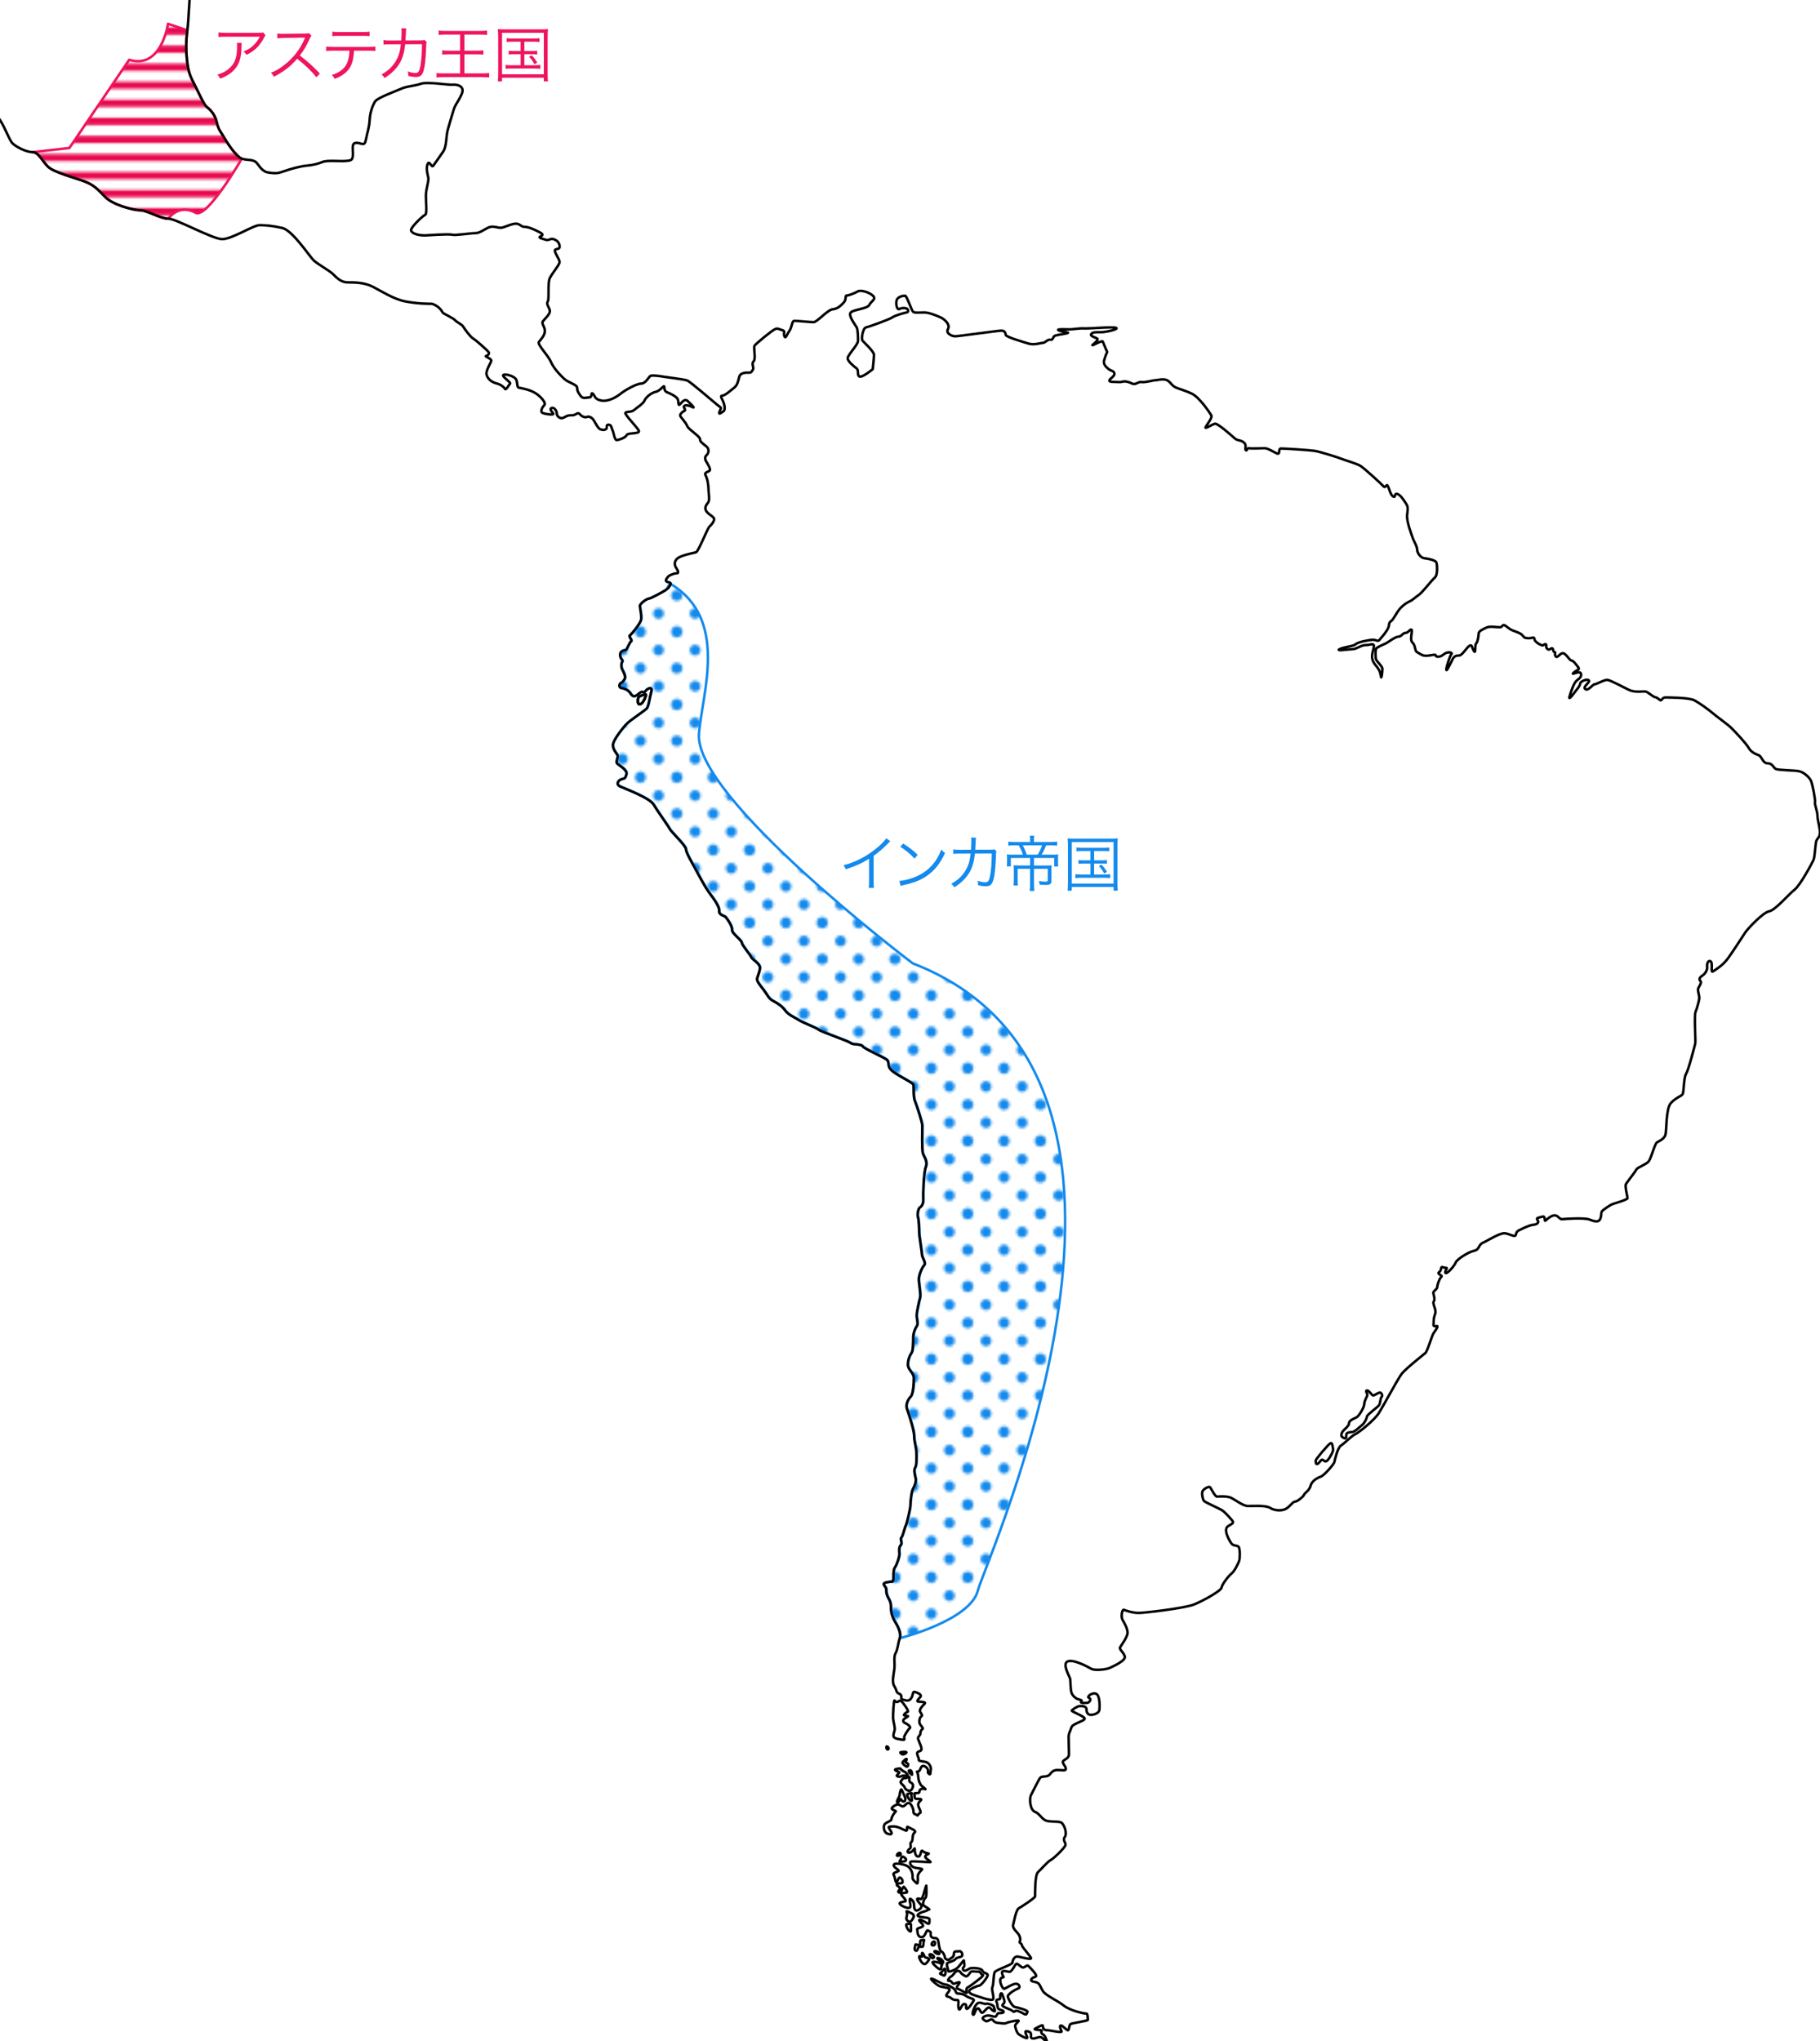 <?xml version="1.0" encoding="utf-8"?>
<!-- Generator: Adobe Illustrator 16.0.3, SVG Export Plug-In . SVG Version: 6.00 Build 0)  -->
<!DOCTYPE svg PUBLIC "-//W3C//DTD SVG 1.1//EN" "http://www.w3.org/Graphics/SVG/1.1/DTD/svg11.dtd">
<svg version="1.1" xmlns="http://www.w3.org/2000/svg" xmlns:xlink="http://www.w3.org/1999/xlink" x="0px" y="0px"
	 width="725.783px" height="813.887px" viewBox="0 0 725.783 813.887" enable-background="new 0 0 725.783 813.887"
	 xml:space="preserve">
<pattern  x="-861" y="-560" width="28.8" height="28.8" patternUnits="userSpaceOnUse" id="_x31_0_dpi_30_x25__2" viewBox="16.56 -30.96 28.8 28.8" overflow="visible">
	<g>
		<polygon fill="none" points="16.56,-2.16 16.56,-30.96 45.36,-30.96 45.36,-2.16 		"/>
		<path fill="#148AED" d="M45.36,0c1.191,0,2.159-0.967,2.159-2.16c0-1.193-0.968-2.16-2.159-2.16c-1.193,0-2.16,0.967-2.16,2.16
			C43.2-0.967,44.167,0,45.36,0z"/>
		<path fill="#148AED" d="M30.96,0c1.192,0,2.16-0.967,2.16-2.16c0-1.193-0.968-2.16-2.16-2.16c-1.193,0-2.16,0.967-2.16,2.16
			C28.8-0.967,29.767,0,30.96,0z"/>
		<path fill="#148AED" d="M16.56,0c1.192,0,2.16-0.967,2.16-2.16c0-1.193-0.968-2.16-2.16-2.16c-1.193,0-2.16,0.967-2.16,2.16
			C14.4-0.967,15.367,0,16.56,0z"/>
		<path fill="#148AED" d="M45.36-14.4c1.191,0,2.159-0.967,2.159-2.16s-0.968-2.16-2.159-2.16c-1.193,0-2.16,0.967-2.16,2.16
			S44.167-14.4,45.36-14.4z"/>
		<path fill="#148AED" d="M30.96-14.4c1.192,0,2.16-0.967,2.16-2.16s-0.968-2.16-2.16-2.16c-1.193,0-2.16,0.967-2.16,2.16
			S29.767-14.4,30.96-14.4z"/>
		<path fill="#148AED" d="M16.56-14.4c1.192,0,2.16-0.967,2.16-2.16s-0.968-2.16-2.16-2.16c-1.193,0-2.16,0.967-2.16,2.16
			S15.367-14.4,16.56-14.4z"/>
		<path fill="#148AED" d="M45.36-28.8c1.191,0,2.159-0.967,2.159-2.16s-0.968-2.16-2.159-2.16c-1.193,0-2.16,0.967-2.16,2.16
			S44.167-28.8,45.36-28.8z"/>
		<path fill="#148AED" d="M30.96-28.8c1.192,0,2.16-0.967,2.16-2.16s-0.968-2.16-2.16-2.16c-1.193,0-2.16,0.967-2.16,2.16
			S29.767-28.8,30.96-28.8z"/>
		<path fill="#148AED" d="M16.56-28.8c1.192,0,2.16-0.967,2.16-2.16s-0.968-2.16-2.16-2.16c-1.193,0-2.16,0.967-2.16,2.16
			S15.367-28.8,16.56-28.8z"/>
		<path fill="#148AED" d="M2.16-28.8c1.192,0,2.16-0.967,2.16-2.16s-0.968-2.16-2.16-2.16C0.967-33.12,0-32.153,0-30.96
			S0.967-28.8,2.16-28.8z"/>
		<path fill="#148AED" d="M2.16-30.96"/>
		<path fill="#148AED" d="M23.76-7.2c1.192,0,2.16-0.967,2.16-2.16c0-1.193-0.968-2.16-2.16-2.16c-1.193,0-2.16,0.967-2.16,2.16
			C21.6-8.167,22.567-7.2,23.76-7.2z"/>
		<path fill="#148AED" d="M38.16-7.2c1.191,0,2.16-0.967,2.16-2.16c0-1.193-0.969-2.16-2.16-2.16c-1.193,0-2.16,0.967-2.16,2.16
			C36-8.167,36.967-7.2,38.16-7.2z"/>
		<path fill="#148AED" d="M23.76-21.6c1.192,0,2.16-0.967,2.16-2.16c0-1.193-0.968-2.16-2.16-2.16c-1.193,0-2.16,0.967-2.16,2.16
			C21.6-22.567,22.567-21.6,23.76-21.6z"/>
		<path fill="#148AED" d="M38.16-21.6c1.191,0,2.16-0.967,2.16-2.16c0-1.193-0.969-2.16-2.16-2.16c-1.193,0-2.16,0.967-2.16,2.16
			C36-22.567,36.967-21.6,38.16-21.6z"/>
		<path fill="#148AED" d="M9.36-21.6c1.192,0,2.16-0.967,2.16-2.16c0-1.193-0.968-2.16-2.16-2.16c-1.193,0-2.16,0.967-2.16,2.16
			C7.2-22.567,8.167-21.6,9.36-21.6z"/>
		<path fill="#148AED" d="M9.36-23.76"/>
	</g>
</pattern>
<pattern  x="-861" y="-560" width="72" height="72" patternUnits="userSpaceOnUse" id="_x31_0_lpi_40_x25__2" viewBox="20 -72 72 72" overflow="visible">
	<g>
		<polygon fill="none" points="20,0 20,-72 92,-72 92,0 		"/>
		<line fill="none" stroke="#E80A4F" stroke-width="2.88" x1="19.75" y1="-3.6" x2="92.25" y2="-3.6"/>
		<line fill="none" stroke="#E80A4F" stroke-width="2.88" x1="19.75" y1="-18" x2="92.25" y2="-18"/>
		<line fill="none" stroke="#E80A4F" stroke-width="2.88" x1="19.75" y1="-32.4" x2="92.25" y2="-32.4"/>
		<line fill="none" stroke="#E80A4F" stroke-width="2.88" x1="19.75" y1="-46.8" x2="92.25" y2="-46.8"/>
		<line fill="none" stroke="#E80A4F" stroke-width="2.88" x1="19.75" y1="-61.2" x2="92.25" y2="-61.2"/>
		<line fill="none" stroke="#E80A4F" stroke-width="2.88" x1="0" y1="-61.2" x2="14" y2="-61.2"/>
		<line fill="none" stroke="#E80A4F" stroke-width="2.88" x1="19.75" y1="-10.8" x2="92.25" y2="-10.8"/>
		<line fill="none" stroke="#E80A4F" stroke-width="2.88" x1="19.75" y1="-25.2" x2="92.25" y2="-25.2"/>
		<line fill="none" stroke="#E80A4F" stroke-width="2.88" x1="19.75" y1="-39.6" x2="92.25" y2="-39.6"/>
		<line fill="none" stroke="#E80A4F" stroke-width="2.88" x1="19.75" y1="-54" x2="92.25" y2="-54"/>
		<line fill="none" stroke="#E80A4F" stroke-width="2.88" x1="19.75" y1="-68.4" x2="92.25" y2="-68.4"/>
		<line fill="none" stroke="#E80A4F" stroke-width="2.88" x1="0" y1="-68.4" x2="14" y2="-68.4"/>
	</g>
</pattern>
<g id="レイヤー_1">
</g>
<g id="インカ帝国">
</g>
<g id="アステカ王国">
</g>
<g id="outline">
	<g>
		<defs>
			<rect id="SVGID_1_" width="725.783" height="813.887"/>
		</defs>
		<clipPath id="SVGID_2_">
			<use xlink:href="#SVGID_1_"  overflow="visible"/>
		</clipPath>
		<path clip-path="url(#SVGID_2_)" fill="none" stroke="#000000" stroke-linecap="round" stroke-linejoin="round" d="
			M255.041,280.756c-0.87-0.158-0.625-2.25-0.375-2.75s3-1.5,3-1S256.416,281.006,255.041,280.756z"/>
		
			<path clip-path="url(#SVGID_2_)" fill="url(#_x31_0_dpi_30_x25__2)" stroke="#148AED" stroke-linecap="round" stroke-linejoin="round" d="
			M267.541,232.881c-0.912-0.555-1,1.75-2.25,2.5s-5.5,3.125-6.5,3.25s-3.5,2-3.5,2.875s0.75,3.75,0.5,5.375s-3.875,6-4.5,6.375
			s1.125,2,0.5,2.375s-1.625,3.125-2,3.375s-2.375,0.125-2.375,2s1.375,2.125,0.875,2.75s-0.5,2-0.125,2.875s1.75,3,1,4.125
			s-0.875,1.25-1.5,1.5s-0.875,1.875,0.25,2s2.75,0.75,3.625,2.125s1.5,1.375,2.5,0.75s1.625-1.625,2.5-1.25s0.75-0.625,1.875-1.25
			s1.875-0.375,1.375,1.25s-1,5.625-1.75,6.5s-6.75,4.75-8.125,6.25s-5.375,6.375-5.375,8.375s1.625,3.375,1.875,4.125
			s-0.75,2.375-0.25,3.125s4.25,2.5,3.75,4.375s-0.75,1.625-2,2s-2.375,2-0.5,2.875s11.75,4.5,13.375,7.25s5.75,8.375,6.375,9.625
			s6.5,6.75,6.5,8.125s2.625,5.75,3.5,7.375s4,7.625,5.875,10.125s4,5.375,3.875,7.125s2,1.75,2.625,2.5s2.625,3.5,2.5,5
			s3.625,3.875,3.875,5.125s3.25,4.625,3.75,5.75s3.75,2.625,3.5,4.5s-0.875,2.875-1.125,4s1,2.5,2.625,4.625
			s1.875,3.375,3.75,4.375s3.625,2.125,4.875,3.875s3.875,2.75,5.375,3.75s6.625,2.875,8,3.875s11.5,4.375,12.625,5.25
			s4,0.25,4.875,1.375s8,4.125,9.5,5.25s-0.25,2.625,2.5,4.75s8.125,4.5,8.25,5.375s-0.125,4.625,0.5,6.25s3,8.5,3,10
			s-0.25,9.75,0.25,11.125s2,3.125,1.125,5.375s-1.125,11.375-1,12.875s-0.625,2.875-1.25,3.125s-1.25,2.625-0.875,3.875
			s0.5,4.625,0.5,6.125s1.125,8,1.125,9s1.75,3.25,0.875,4.125s-2,3.625-2.125,5.25s0.875,6.25,0.5,7.625s-1.375,5.75-1.375,7.125
			s0.75,3.375,0,4.375s-1.375,3-1.375,4.25s0,5.375-0.625,6.25s-1.5,2.625-1.5,4.75s2.375,3.25,2.375,5.375s-0.25,6.375-1.25,7.375
			s-2.125,3.125-1.5,4.875s2.875,8.5,2.875,10.75s0.75,4.25,0.875,6.5s0.125,5.375-0.5,6.25s0,3.25,0.25,4.375s-0.5,3-1.125,4.125
			s-1,5.25-1,6.5s-1.375,7.125-1.875,8.125s-1.125,4.125-1.75,4.75s0.625,2.125-0.25,3s-0.5,2.75-0.5,3.625
			s-0.875,3.875-1.875,5.375s0,5.375-1,5.5s-3.375,0.25-3.375,1s1,1.125,1,2.25s0.125,2.125,1,3.625s0.875,2.625,0.875,3.875
			s0.5,3.5,1.75,5.5s2.375,4.625,1.75,6.375c0,0,28.059-7.043,31.059-19.043s91.5-204.5-26-250c0,0-87.375-66-85.25-91.625
			C280.085,276.059,290.607,246.926,267.541,232.881z"/>
		
			<path clip-path="url(#SVGID_2_)" fill="url(#_x31_0_lpi_40_x25__2)" stroke="#EF145D" stroke-linecap="round" stroke-linejoin="round" d="
			M12.963,60.67c2.412,0,3.801,3.434,6.121,5.75c2.316,2.318,10.754,4.451,14.648,5.934c3.893,1.48,5.189,3.15,8.344,6.305
			c3.15,3.152,11.311,5.191,13.908,5.191s7.971,3.336,11.125,3.336c0,0,4.141-6.102,10.891-2.352
			c4.559,2.532,18.408-21.566,18.408-21.566c-2.037-0.742-5.377-5.561-6.861-8.158c-1.486-2.598-2.41-3.156-3.152-6.492
			c-0.74-3.338-2.969-5.191-4.08-6.119c-1.113-0.93-3.338-6.121-5.193-9.643c-1.852-3.523-2.223-5.748-2.596-9.271
			c-0.371-3.525-0.369-7.23,0.188-11.496L67,9.5c0,0-2.621,18.333-15.477,14.333L27.667,59L12.963,60.67z"/>
		<g clip-path="url(#SVGID_2_)">
			<path fill="#EF145D" d="M96.399,17.083c-0.072,0.433-0.072,0.433-0.097,1.681c-0.071,4.008-0.744,6.384-2.375,8.448
				c-1.465,1.849-3.24,3.048-6.145,4.152c-0.361-0.769-0.529-1.009-1.104-1.608c1.944-0.576,3.144-1.176,4.392-2.208
				c2.545-2.04,3.48-4.488,3.48-9.169c0-0.672-0.023-0.84-0.096-1.296H96.399z M105.88,14.059c-0.239,0.313-0.288,0.385-0.575,0.96
				c-1.656,3.216-3.889,5.401-7.01,6.841c-0.359-0.6-0.551-0.816-1.176-1.368c1.68-0.647,2.664-1.224,3.793-2.28
				c1.104-1.031,1.992-2.208,2.688-3.576H89.967c-1.32,0-1.944,0.023-2.832,0.12v-1.849c0.816,0.12,1.488,0.168,2.855,0.168h12.89
				c1.608,0,1.608,0,2.04-0.168L105.88,14.059z"/>
			<path fill="#EF145D" d="M126.184,30.836c-1.896-2.424-4.608-5.04-7.681-7.416c-1.681,1.92-2.856,3.023-4.585,4.296
				c-1.656,1.2-2.928,1.992-4.704,2.88c-0.384-0.72-0.575-0.984-1.176-1.584c1.849-0.744,3.024-1.393,4.872-2.76
				c3.84-2.832,6.816-6.625,8.568-10.825c0.049-0.144,0.072-0.168,0.121-0.288c0.047-0.072,0.047-0.096,0.071-0.168
				c-0.216,0.023-0.288,0.023-0.575,0.023l-8.018,0.121c-1.08,0.023-1.775,0.072-2.473,0.191l-0.047-1.943
				c0.647,0.096,1.08,0.119,1.896,0.119c0.072,0,0.288,0,0.624,0l8.568-0.096c0.841-0.023,1.129-0.049,1.537-0.191l1.008,1.031
				c-0.24,0.288-0.408,0.576-0.672,1.176c-1.344,2.977-2.473,4.873-3.961,6.721c3.145,2.4,5.257,4.297,7.993,7.201L126.184,30.836z"
				/>
			<path fill="#EF145D" d="M141.184,20.203c-0.023,0.721-0.119,1.608-0.264,2.545c-0.408,2.832-1.416,4.8-3.24,6.336
				c-1.057,0.912-2.256,1.584-4.225,2.376c-0.336-0.72-0.527-0.983-1.128-1.56c3.144-1.008,5.089-2.545,6.072-4.729
				c0.552-1.2,0.912-3.097,0.96-4.969h-6.504c-1.248,0-1.944,0.023-2.761,0.12v-1.776c0.841,0.12,1.416,0.145,2.784,0.145h14.041
				c1.369,0,1.944-0.024,2.785-0.145v1.776c-0.816-0.097-1.513-0.12-2.761-0.12H141.184z M132.52,12.595
				c0.791,0.144,1.271,0.168,2.76,0.168h9.337c1.487,0,1.968-0.024,2.761-0.168v1.824c-0.721-0.097-1.345-0.12-2.736-0.12h-9.385
				c-1.393,0-2.017,0.023-2.736,0.12V12.595z"/>
			<path fill="#EF145D" d="M160,16.123c0.096-1.225,0.144-2.545,0.144-3.601c0-0.552-0.024-0.815-0.097-1.248l1.945,0.048
				c-0.097,0.553-0.097,0.553-0.192,3.097c-0.048,0.743-0.048,1.032-0.12,1.704l6-0.024c1.08,0,1.104-0.024,1.584-0.168l0.889,0.769
				c-0.145,0.359-0.168,0.576-0.191,1.439c-0.072,3.121-0.36,6.745-0.673,8.4c-0.6,3.289-1.319,4.152-3.479,4.152
				c-0.769,0-1.705-0.119-2.977-0.407c0-0.144,0-0.216,0-0.288c0-0.553-0.049-0.889-0.264-1.512
				c1.295,0.432,2.304,0.623,3.096,0.623c1.176,0,1.561-0.576,2.016-2.951c0.36-1.896,0.576-4.969,0.601-8.521l-6.721,0.024
				c-0.312,3.072-0.864,5.064-1.92,7.081c-1.345,2.472-3.577,4.729-6.288,6.359c-0.433-0.695-0.625-0.888-1.225-1.416
				c2.855-1.512,4.92-3.624,6.24-6.313c0.816-1.68,1.176-3.023,1.488-5.712l-4.368,0.024c-1.417,0-1.681,0-2.544,0.119l-0.024-1.824
				c0.815,0.145,1.392,0.168,2.593,0.168L160,16.123z"/>
			<path fill="#EF145D" d="M177.639,13.795c-1.176,0-1.943,0.048-2.712,0.144v-1.776c0.696,0.121,1.464,0.168,2.688,0.168h13.801
				c1.272,0,2.041-0.047,2.809-0.168v1.776c-0.792-0.096-1.561-0.144-2.809-0.144h-6.217v6.408h5.018
				c1.199,0,1.848-0.048,2.544-0.145v1.705c-0.696-0.072-1.417-0.096-2.544-0.096h-5.018v7.584h7.201c1.2,0,1.969-0.048,2.664-0.145
				v1.801c-0.744-0.12-1.512-0.168-2.664-0.168h-15.553c-1.201,0-1.969,0.048-2.785,0.168v-1.801
				c0.793,0.097,1.488,0.145,2.785,0.145h6.648v-7.584h-4.585c-1.104,0-1.872,0.023-2.567,0.096v-1.705
				c0.6,0.097,1.319,0.145,2.543,0.145h4.609v-6.408H177.639z"/>
			<path fill="#EF145D" d="M198.663,14.539c0-1.152-0.048-1.992-0.144-2.953c0.791,0.097,1.512,0.121,2.808,0.121h14.354
				c1.272,0,1.968-0.024,2.856-0.121c-0.097,0.889-0.145,1.705-0.145,2.953v14.617c0,1.752,0.048,2.641,0.145,3.288h-1.681V30.98
				h-16.657v1.464h-1.68c0.096-0.647,0.144-1.513,0.144-3.288V14.539z M200.199,29.611h16.657V13.074h-16.657V29.611z
				 M204.303,16.627c-1.031,0-1.607,0.023-2.256,0.12v-1.536c0.672,0.119,1.201,0.145,2.256,0.145h8.474
				c1.08,0,1.728-0.049,2.353-0.145v1.536c-0.672-0.097-1.248-0.12-2.328-0.12h-3.697v3.721h2.953c1.08,0,1.56-0.024,2.16-0.121
				v1.513c-0.601-0.096-1.152-0.12-2.16-0.12h-2.953v4.393h4.033c0.983,0,1.68-0.048,2.352-0.145v1.584
				c-0.695-0.096-1.416-0.144-2.352-0.144h-9.146c-0.983,0-1.655,0.048-2.376,0.144v-1.584c0.672,0.097,1.368,0.145,2.376,0.145
				h3.624v-4.393h-2.568c-1.008,0-1.584,0.024-2.184,0.12v-1.513c0.6,0.097,1.08,0.121,2.184,0.121h2.568v-3.721H204.303z
				 M212.008,22.051c0.984,0.984,1.369,1.513,2.256,2.857l-1.127,0.719c-0.841-1.463-1.225-1.991-2.137-2.976L212.008,22.051z"/>
		</g>
		<g clip-path="url(#SVGID_2_)">
			<path fill="#148AED" d="M355.055,335.405c-0.432,0.312-0.456,0.36-1.057,1.008c-1.512,1.584-3.552,3.337-5.615,4.825v10.225
				c0,1.367,0.023,1.896,0.119,2.544h-2.088c0.12-0.624,0.145-1.177,0.145-2.497v-9.12c-3.121,1.921-4.873,2.712-9.266,4.2
				c-0.336-0.768-0.455-1.008-0.936-1.607c4.512-1.177,8.664-3.24,12.457-6.217c2.232-1.729,3.912-3.408,4.584-4.537
				L355.055,335.405z"/>
			<path fill="#148AED" d="M358.63,351.198c1.872-0.071,4.753-0.815,6.984-1.849c4.633-2.063,7.849-5.592,9.793-10.68
				c0.552,0.744,0.792,0.959,1.464,1.416c-1.92,4.176-4.152,6.984-7.32,9.168c-2.473,1.681-4.944,2.664-8.953,3.576
				c-0.647,0.145-0.84,0.192-1.439,0.385L358.63,351.198z M360.166,336.317c2.568,1.632,4.057,2.808,5.785,4.513l-1.248,1.488
				c-1.729-1.873-3.625-3.434-5.713-4.705L360.166,336.317z"/>
			<path fill="#148AED" d="M387.215,338.789c0.096-1.224,0.144-2.544,0.144-3.6c0-0.553-0.024-0.816-0.097-1.248l1.945,0.047
				c-0.097,0.553-0.097,0.553-0.192,3.098c-0.048,0.743-0.048,1.031-0.12,1.703l6-0.023c1.08,0,1.104-0.024,1.584-0.168l0.889,0.768
				c-0.145,0.36-0.168,0.576-0.191,1.44c-0.072,3.12-0.36,6.745-0.673,8.4c-0.6,3.288-1.319,4.152-3.479,4.152
				c-0.769,0-1.705-0.12-2.977-0.407c0-0.145,0-0.217,0-0.289c0-0.552-0.049-0.888-0.264-1.512c1.295,0.432,2.304,0.624,3.096,0.624
				c1.176,0,1.561-0.576,2.016-2.952c0.36-1.896,0.576-4.969,0.601-8.521l-6.721,0.025c-0.312,3.072-0.864,5.064-1.92,7.08
				c-1.345,2.473-3.577,4.729-6.288,6.36c-0.433-0.696-0.625-0.888-1.225-1.416c2.855-1.513,4.92-3.624,6.24-6.313
				c0.816-1.681,1.176-3.024,1.488-5.712l-4.368,0.023c-1.417,0-1.681,0-2.544,0.12l-0.024-1.824
				c0.815,0.144,1.392,0.168,2.593,0.168L387.215,338.789z"/>
			<path fill="#148AED" d="M410.782,342.078h-7.681v3.336h-1.608c0.072-0.504,0.097-0.936,0.097-1.633v-1.392
				c0-0.72-0.024-1.2-0.097-1.728c0.552,0.071,1.345,0.096,2.593,0.096h3.816c-0.408-1.272-0.841-2.28-1.633-3.721h-1.8
				c-0.937,0-1.632,0.023-2.376,0.12v-1.608c0.672,0.096,1.439,0.145,2.472,0.145h6.241v-0.864c0-0.647-0.049-1.104-0.145-1.632
				h1.801c-0.097,0.552-0.145,0.984-0.145,1.607v0.889h6.769c1.032,0,1.776-0.049,2.472-0.145v1.608
				c-0.768-0.097-1.439-0.12-2.376-0.12h-1.992c-0.672,1.656-1.128,2.568-1.849,3.721h4.297c1.129,0,1.704-0.024,2.377-0.096
				c-0.072,0.576-0.097,0.983-0.097,1.8v1.416c0,0.672,0.024,1.104,0.097,1.584h-1.609v-3.384h-8.064v3h4.777
				c1.104,0,1.8-0.024,2.279-0.096c-0.072,0.527-0.096,1.224-0.096,2.088v4.032c0,1.345-0.504,1.728-2.305,1.728
				c-0.647,0-1.439-0.023-2.352-0.096c-0.072-0.576-0.168-0.912-0.359-1.464c0.983,0.144,1.92,0.239,2.567,0.239
				c0.769,0,0.96-0.119,0.96-0.6v-4.512h-5.473v6.36c0,0.937,0.049,1.584,0.168,2.472h-1.896c0.12-0.936,0.168-1.632,0.168-2.472
				v-6.36h-4.969v4.248c0,1.128,0.024,1.729,0.12,2.4h-1.752c0.072-0.816,0.12-1.537,0.12-2.377v-3.552
				c0-0.815-0.024-1.248-0.097-2.136c0.672,0.071,1.369,0.096,2.328,0.096h4.249V342.078z M413.782,340.758
				c0.769-1.225,1.296-2.328,1.776-3.721h-7.681c0.864,1.729,1.176,2.473,1.584,3.721H413.782z"/>
			<path fill="#148AED" d="M425.877,337.205c0-1.152-0.048-1.992-0.144-2.952c0.792,0.097,1.513,0.12,2.808,0.12h14.354
				c1.272,0,1.969-0.023,2.856-0.12c-0.096,0.888-0.144,1.704-0.144,2.952v14.617c0,1.752,0.048,2.641,0.144,3.289h-1.681v-1.465
				h-16.656v1.465h-1.681c0.096-0.648,0.144-1.513,0.144-3.289V337.205z M427.414,352.278h16.656v-16.537h-16.656V352.278z
				 M431.518,339.293c-1.031,0-1.607,0.024-2.256,0.121v-1.537c0.672,0.12,1.2,0.145,2.256,0.145h8.473
				c1.08,0,1.729-0.049,2.353-0.145v1.537c-0.672-0.097-1.248-0.121-2.328-0.121h-3.696v3.721h2.952c1.08,0,1.56-0.023,2.16-0.12
				v1.513c-0.601-0.096-1.152-0.121-2.16-0.121h-2.952v4.393h4.032c0.983,0,1.681-0.047,2.353-0.144v1.584
				c-0.696-0.096-1.416-0.144-2.353-0.144h-9.146c-0.983,0-1.655,0.048-2.375,0.144v-1.584c0.672,0.097,1.367,0.144,2.375,0.144
				h3.625v-4.393h-2.568c-1.008,0-1.584,0.025-2.184,0.121v-1.513c0.6,0.097,1.08,0.12,2.184,0.12h2.568v-3.721H431.518z
				 M439.223,344.718c0.984,0.984,1.368,1.513,2.256,2.856l-1.128,0.72c-0.84-1.464-1.224-1.991-2.136-2.976L439.223,344.718z"/>
		</g>
		<path clip-path="url(#SVGID_2_)" fill="none" stroke="#000000" stroke-linecap="round" stroke-linejoin="round" d="M254.9,280.832
			c-0.87-0.158-0.625-2.25-0.375-2.75s3-1.5,3-1S256.275,281.082,254.9,280.832z"/>
		<path clip-path="url(#SVGID_2_)" fill="none" stroke="#000000" stroke-linecap="round" stroke-linejoin="round" d="
			M531.613,577.867c-0.17-0.938-0.215-2.857-1.07-2.428c-0.857,0.428-5.857,6.357-5.857,6.857s0,1.93,0.857,1.285
			c0.857-0.643,1.215-1.645,1.785-1.572c0.572,0.072,1.072,1.215,2,0.287C530.258,581.367,531.756,578.652,531.613,577.867z"/>
		<path clip-path="url(#SVGID_2_)" fill="none" stroke="#000000" stroke-linecap="round" stroke-linejoin="round" d="
			M535.971,573.367c-1.15-0.541-1.285-1.07-0.785-2.213c0.5-1.145,2.785-2.43,2.785-3.715s2.43-1.93,3.215-2.5
			c0.785-0.572,2.785-3.643,2.857-5.143c0.07-1.5,1.143-2.93,1.215-3.572c0.07-0.643-0.93-1.715-0.145-1.857
			c0.787-0.143,2.002,2.215,2.645,2c0.643-0.213,2.143-1.285,2.643-1.143s1.143,1.215,0.57,1.715c-0.57,0.5-0.428,2.5-1.07,3.357
			s-4.715,3.713-4.787,4.5c-0.07,0.785-1.07,2.715-1.928,3.357s-2.857,2.713-3.857,2.785c-1,0.07-2.285,0.215-2.428,0.857
			S537.186,573.939,535.971,573.367z"/>
		<path clip-path="url(#SVGID_2_)" fill="none" stroke="#000000" stroke-linecap="round" stroke-linejoin="round" d="
			M433.317,802.832c-1.27,0-6.668-1.25-9.168-3.25s-7.249-4-8.332-5.834c-1.084-1.832-1.168-2.75-2.168-3.25
			s-2.999-0.332-2.332-1.416c0.666-1.084,2.166-0.584,1.832-1.584c-0.332-1-2.582-3.25-3.166-3.75s-1.416,1.084-2.416,0.584
			s-1.834-1.668-2.334-1.334s-1.75,3.25-2.666,3.168c-0.918-0.084-2.001-0.5-2.668-0.25c-0.666,0.25-0.166,1.584,0.25,2.166
			c0.418,0.584-1,0-1.25,1.166c-0.25,1.168,0.918,3.834,1.584,3.668c0.666-0.168,3.5-2.084,4.75-2
			c1.25,0.082,1.834,1.584,0.75,1.916c-1.084,0.334-4.167,2.25-4.084,3.166c0.084,0.918,1.834,4,2.75,4.168
			c0.918,0.166,5.5,1.332,5.084,2c-0.416,0.666-0.25,1.332-1.25,0.832s-3-1.748-3.666-1.166c-0.668,0.584-0.668,0.084-1.584-0.416
			s-3.584-1.334-3.5-1.918c0.084-0.582,1.166-0.75,0.75-2s-0.916-3.416-1.416-2.582c-0.5,0.832,0.25,2.25-0.75,2.25
			s-1.25,0.584-0.834,1.166c0.416,0.584,0,2.334,0.916,2.75c0.918,0.416,1.918,0.5,1.834,1.084c-0.084,0.582-1.75,0.416-2.166,0.5
			c-0.418,0.082-0.667,1.416-1.25,1.416c-0.584,0-2-0.582-3-0.5c-1,0.084-2.584,0.916-1.668,1.584
			c0.918,0.666,1.168,0.916,1.918,0.5c0.75-0.418,1.499-0.75,1.832-0.334c0.334,0.416,0.751,1.082,1.918,1.166
			c1.166,0.084,2.833,0.502,3.5,0.084c0.666-0.416,5.166-1.334,4.916-0.834s-1.5,1.334-1.416,2c0.082,0.668,0.582,2.75,1.582,3.418
			c1,0.666,3.334,1.916,3.25,1.25c-0.082-0.668-1.332-2.666-0.332-2.584c1,0.084,1.832,0.416,1.832,1.334
			c0,0.916-0.249,1.582,0.918,1.582c1.166,0,2.5-1,3.416-0.332c0.916,0.666,2.334,2.334,1.834,0.916
			c-0.5-1.416-0.668-1.75-1.668-2.416c-1-0.668,0.334-1.418-0.582-1.5c-0.918-0.084-3.251-0.168-2.168-0.668
			c1.084-0.5,2.751-1.582,2.918-1.166c0.166,0.416,0,1.834,1.5,1.834s6.416,1.334,6,0.416c-0.418-0.916-1.001-2.332-0.168-2.25
			c0.834,0.084,2.418,2.25,2.834,1.834c0.416-0.418,0.333-2.002,0.916-2.418c0.584-0.416,6.918-1.248,6.918-1.666
			C433.817,804.916,433.733,802.832,433.317,802.832z"/>
		<path clip-path="url(#SVGID_2_)" fill="none" stroke="#000000" stroke-linecap="round" stroke-linejoin="round" d="
			M391.733,787.25c-0.701-0.094-0.583-1.084-1.166-1.084c-0.584,0-2.918-0.334-3.334-0.084s-1.333,2.25-2.166,1.834
			c-0.834-0.416-1.667-0.918-2.001-1.5c-0.333-0.584-1-0.832-1.75-0.416s-1.25,1.666-2,2c-0.75,0.332-1.833,2-0.833,1.75
			s1.25,1.416,2,1.166s2.499-1,2.167-0.334c-0.334,0.668-1.75,2.084-0.75,2.334s3.917,2.334,3.667,1.416
			c-0.25-0.916-0.25-1.666,0.416-2c0.666-0.332,2.5-1.666,3.084-2.166C389.649,789.666,392.983,787.416,391.733,787.25z"/>
		<path clip-path="url(#SVGID_2_)" fill="none" stroke="#000000" stroke-linecap="round" stroke-linejoin="round" d="
			M395.899,801.582c-0.783-0.535-1.082-1.498-1.916-1.082s-2,2.416-2.584,1.916c-0.582-0.5-0.916-2.084-1.75-1.584
			c-0.832,0.5-1.166,3.084-1.666,2.334s1-4.166,2.084-4.584c1.082-0.416,2.416,0.584,3.082,0.334c0.668-0.25,3.084,0.5,3.168,1.166
			C396.399,800.75,397.483,802.666,395.899,801.582z"/>
		<path clip-path="url(#SVGID_2_)" fill="none" stroke="#000000" stroke-linecap="round" stroke-linejoin="round" d="
			M385.567,800.916c-0.785-0.098,0.332-1.75-0.918-1.916c-1.249-0.168-1.833,3.332-2.333,1.832s0.417-3.416-0.583-3.416
			s-1.749-0.084-2.417-0.75c-0.666-0.666-2.166-0.5-1.916-1.25s1.75-1.918,1.083-2.5c-0.667-0.584-2.833-0.584-3.917-1.084
			c-1.083-0.5-4.666-3.582-2.666-2.832s3.916,2.166,4.833,2.166s2.583,0.916,3.583,1.666s0.667,2,1.667,2s2.167,0.168,3.334,1
			c1.166,0.834,3.333,1.084,3,1.75C387.983,798.25,386.233,800.998,385.567,800.916z"/>
		<path clip-path="url(#SVGID_2_)" fill="none" stroke="#000000" stroke-linecap="round" stroke-linejoin="round" d="
			M365.233,777.748c-0.999-0.373-0.167-1.998-0.167-2.416c0-0.416,1.667,0.666,1.834-0.084c0.166-0.75-0.167-1.666,0.5-1.666
			c0.666,0,1.416-0.418,1.083,0.166s-0.084,2.418-0.667,2.418s-1.333-0.084-1.583,0.25
			C365.983,776.748,365.9,777.998,365.233,777.748z"/>
		<path clip-path="url(#SVGID_2_)" fill="none" stroke="#000000" stroke-linecap="round" stroke-linejoin="round" d="
			M368.816,783.082c-1.107,0.158-2.417-2.416-2.25-3s0.917,0.418,1.084,0c0.166-0.416-0.25-1.918,0.333-1.334s0.583,1.666,1.25,1.75
			s1.5,0.502,1.25,0.834C370.233,781.666,369.399,783,368.816,783.082z"/>
		<path clip-path="url(#SVGID_2_)" fill="none" stroke="#000000" stroke-linecap="round" stroke-linejoin="round" d="
			M376.233,787.582c-0.792-0.432-1.833-0.582-1.083-1c0.75-0.416,1.416-2.166,1.75-1.5
			C377.233,785.748,377.15,788.082,376.233,787.582z"/>
		<path clip-path="url(#SVGID_2_)" fill="none" stroke="#000000" stroke-linecap="round" stroke-linejoin="round" d="
			M374.066,784.748c-0.667-0.484-2.916-2.416-1.916-2.582c1-0.168,4.083,0.832,3.5,1.25
			C375.066,783.832,375.899,786.082,374.066,784.748z"/>
		<path clip-path="url(#SVGID_2_)" fill="none" stroke="#000000" stroke-linecap="round" stroke-linejoin="round" d="
			M374.566,778.998c-0.354,0.354-2.166-0.584-1.916-1S375.066,778.498,374.566,778.998z"/>
		<path clip-path="url(#SVGID_2_)" fill="none" stroke="#000000" stroke-linecap="round" stroke-linejoin="round" d="
			M376.15,782.416c0.048,0.531-3-1.668-2.25-1.75C374.65,780.582,376.066,781.498,376.15,782.416z"/>
		<path clip-path="url(#SVGID_2_)" fill="none" stroke="#000000" stroke-linecap="round" stroke-linejoin="round" d="M372.4,780.416
			c-0.633,1.055-2.334-1.168-1.5-1.25C371.733,779.082,372.65,779.998,372.4,780.416z"/>
		<path clip-path="url(#SVGID_2_)" fill="none" stroke="#000000" stroke-linecap="round" stroke-linejoin="round" d="
			M372.066,775.666c-1.066,0-0.333-1.5,0.334-1.584C373.066,773.998,373.149,775.666,372.066,775.666z"/>
		<path clip-path="url(#SVGID_2_)" fill="none" stroke="#000000" stroke-linecap="round" stroke-linejoin="round" d="
			M363.066,770.082c-0.958-0.16-2.084-2.666-1.5-2.916s1.916-0.25,1.75,0.25S363.566,770.166,363.066,770.082z"/>
		<path clip-path="url(#SVGID_2_)" fill="none" stroke="#000000" stroke-linecap="round" stroke-linejoin="round" d="
			M362.483,766.166c-0.702-0.313-1.167-0.834-1-1.668c0.167-0.832,0.416-1.416,0.083-2.166s1,0.084,1.917,0.5s1.083,1.084,0.75,1.75
			S363.233,766.498,362.483,766.166z"/>
		<path clip-path="url(#SVGID_2_)" fill="none" stroke="#000000" stroke-linecap="round" stroke-linejoin="round" d="
			M360.733,742.082c-0.745,0.125-2.5,0.5-1.833-0.25c0.666-0.75,0.416-2.166,1.666-1.332
			C361.816,741.332,361.233,742,360.733,742.082z"/>
		<path clip-path="url(#SVGID_2_)" fill="none" stroke="#000000" stroke-linecap="round" stroke-linejoin="round" d="M357.9,739.916
			c-0.769,0,0.582-1.75,1.166-1S358.4,739.916,357.9,739.916z"/>
		<path clip-path="url(#SVGID_2_)" fill="none" stroke="#000000" stroke-linecap="round" stroke-linejoin="round" d="
			M360.233,693.666c-1.497-0.188-3.749-0.416-3.917-1.416c-0.166-1,0.5-2,0.5-3s-0.584-2.834-0.666-4.168
			c-0.084-1.332,0.25-7.416,0.583-7.082c0.333,0.332,0.417,0.582,1,0.582s0.917-0.916,1.667-0.332c0.75,0.582,3.25,4.084,2.583,4.25
			s-1.833,1.248-1.417,1.416c0.417,0.166,1.75,0.166,1.5,0.416s-1.416,0.75-1.75,1.334c-0.333,0.584,0,1.084,0.834,1.416
			c0.833,0.334,2.25,1.502,1.666,1.918c-0.583,0.416-2.25,3-2.25,3.582C360.566,693.166,360.9,693.748,360.233,693.666z"/>
		<path clip-path="url(#SVGID_2_)" fill="none" stroke="#000000" stroke-linecap="round" stroke-linejoin="round" d="M354.15,697.5
			c-0.521,0.26-0.834-0.918-0.584-1.168S354.816,697.166,354.15,697.5z"/>
		<path clip-path="url(#SVGID_2_)" fill="none" stroke="#000000" stroke-linecap="round" stroke-linejoin="round" d="
			M360.233,718.25c-0.896-0.102-0.749-1.252-1.167-0.834c-0.416,0.416-1.166,1.834-1.333,1.084s1-2.168,1-2.584
			s0.417-2.75,0.75-2.416c0.333,0.332,1.083,2.416,1.417,3.082C361.233,717.25,360.983,718.334,360.233,718.25z"/>
		<path clip-path="url(#SVGID_2_)" fill="none" stroke="#000000" stroke-linecap="round" stroke-linejoin="round" d="
			M362.983,717.832c-0.567-0.359-1.499-2.166-1.167-2.5c0.334-0.332,2.166-0.5,1.834-0.25c-0.334,0.25-0.166,1.334-0.084,1.834
			C363.65,717.416,363.9,718.416,362.983,717.832z"/>
		<path clip-path="url(#SVGID_2_)" fill="none" stroke="#000000" stroke-linecap="round" stroke-linejoin="round" d="
			M362.983,710.582c-0.556-0.227-0.333-1.416-0.333-2c0-0.582-1.5,0.668-1.917,0.334s-1,0.666-1.5,1.334
			c-0.5,0.666,1.333,1.582,1.583,2.5c0.25,0.916,1.947,1.623,2.5,1C363.983,713,364.816,711.332,362.983,710.582z"/>
		<path clip-path="url(#SVGID_2_)" fill="none" stroke="#000000" stroke-linecap="round" stroke-linejoin="round" d="M361.4,708
			c-0.904-0.15-1.584-0.084-2.167,0.25c-0.583,0.332-1.833,0-1.583-0.418c0.25-0.416,1.333-1.082,0.833-1.332s-1.917-0.666-1.5-1
			s1.917-0.418,1.917-0.418s1.166,1.168,1.666,1.25C361.066,706.416,362.9,708.25,361.4,708z"/>
		<path clip-path="url(#SVGID_2_)" fill="none" stroke="#000000" stroke-linecap="round" stroke-linejoin="round" d="M363.733,707.5
			c0.043,0.469-2.001-1.5-1.083-1.668C363.566,705.666,363.65,706.584,363.733,707.5z"/>
		<path clip-path="url(#SVGID_2_)" fill="none" stroke="#000000" stroke-linecap="round" stroke-linejoin="round" d="M359.9,699.5
			c-0.329-0.055-1.25-0.834-0.667-0.918c0.583-0.082,2.25-0.25,2.25,0.084S360.4,699.584,359.9,699.5z"/>
		<path clip-path="url(#SVGID_2_)" fill="none" stroke="#000000" stroke-linecap="round" stroke-linejoin="round" d="
			M361.483,704.332c-0.547-0.219-1.751-1.25-1.583-1.666c0.166-0.416,1.666-1.834,1.666-1.25s-0.75,0.75-0.416,1.166
			c0.333,0.418,1,0.334,1,0.918C362.15,704.082,361.9,704.5,361.483,704.332z"/>
		<path clip-path="url(#SVGID_2_)" fill="none" stroke="#000000" stroke-linecap="round" stroke-linejoin="round" d="M-48.79-26.304
			c3.895,2.411,5.007,3.247,6.954,3.247c1.948,0,1.948,1.945,3.527,5.377c1.574,3.43-2.692,2.686-2.692,5.1s4.081,3.153,5.379,4.451
			c1.296,1.297,5.565,1.666,7.047,3.148c1.48,1.487,1.574,3.432,3.523,5.379c1.946,1.949,4.449,4.078,8.343,7.975
			c3.896,3.893,7.232,9.828,10.756,13.351c3.521,3.523,1.855,6.119,2.969,9.828c1.111,3.712,0.555,6.307,0.555,8.903
			c0,2.596-0.463,4.355,1.669,6.488c2.132,2.131,4.265,8.716,5.749,10.2c1.484,1.483,5.562,3.522,7.975,3.522
			c2.412,0,3.801,3.432,6.121,5.75c2.316,2.319,10.754,4.451,14.648,5.934c3.893,1.48,5.189,3.15,8.344,6.305
			c3.151,3.153,11.311,5.191,13.908,5.191s7.972,3.337,11.125,3.337s17.617,8.161,21.512,8.161s12.424-5.563,14.832-5.563
			c2.41,0,5.006,0.184,9.09,1.111c4.08,0.928,10.754,11.126,12.421,12.797c1.672,1.668,6.306,4.077,7.883,5.652
			c1.571,1.576,3.245,3.247,5.842,3.247c2.599,0,6.489,0,9.827,1.669s8.343,5.007,13.166,5.934c4.821,0.93,9.086,0.93,10.569,0.93
			c0,0,2.909,0.763,4.256,3.477c0.235,0.475,4.165,2.133,4.999,3.098c0.763,0.884,2.809,1.668,3.336,2.723
			c0.22,0.438,2.684,3.914,3.809,4.539s5.875,4.875,6.25,5.5s-0.5,1.375-1.125,1.5s2.25,1,2.125,1.875s-2.25,3.875-1.875,5.5
			s1.875,3,3.875,3.5s3.125,1.625,3.5,2.25s1.5-1.625,2-2.125s-3.625-3-2.625-3.5s4.625,0.625,5.125,2s0.25,3,1,3.125
			s4.5,0.75,6.75,2.25s4.25,3.875,3.375,4.75s-1.625,2.5-0.75,3s4.625,1,4.375,0.375s-1.75-1.75-0.75-2.25s2.125,1,2.125,2.125
			s1.125,2,2.125,1.875s1.75-1.25,3.75-1.125s2.25-1.625,3.375-0.375s2.375,1.25,2.875,1s1.75,0,2.625,1.375s1.75,3.375,2.75,3.625
			s1.375,0.375,2.125-0.125s-0.25-1.75,1-1.75s1.125,1.25,1.625,2.25s0.75,4,1.75,3.875s3.5-1,3.875-2s5.25-0.375,4.875-1.625
			s-5.875-6.625-5.375-7.25s2.375-0.125,3.5-1.125s3.625-2.5,4.125-3.75s2.625-3.125,4.5-3.5s3.375-3.125,3.375-1.875
			s0.5,1.875,1.25,2.125s3.375,1.5,4,2.5s0.125,3.125,1,2.25s1.875-2.375,3-1.375s3.375,3.25,2,2.5s-3-1-3.375-0.375
			s1,1.5,0.125,1.875s-1.875,1.375-1.625,2s2.25,2.625,2.75,4s5.125,4.125,5.125,5.25s1,1.625,2.5,2.875s0.75,3,0.125,3.5
			s-0.75,1.5-0.25,2.375s2,3.125,1.5,3.75s-2.375,0.625-1.625,2s1.125,4,1.125,5.5s0.625,4.25-0.125,5.25s-1.5,1.875-0.875,3.25
			s3.25,2.375,3.25,3.375s-1.125,2.375-1.875,3s-4.375,10-5.375,10.25s-5.5,1.125-7.125,2.25s-1.5,2.75-0.875,3.75
			s1.5,2.375,0.25,2.375s-3,1-3,1s-1.625,1.5-1.125,2.125s2.125,0.25,1.75,1.25s-1,1.75-2.25,2.5s-5.5,3.125-6.5,3.25
			s-3.5,2-3.5,2.875s0.75,3.75,0.5,5.375s-3.875,6-4.5,6.375s1.125,2,0.5,2.375s-1.625,3.125-2,3.375s-2.375,0.125-2.375,2
			s1.375,2.125,0.875,2.75s-0.5,2-0.125,2.875s1.75,3,1,4.125s-0.875,1.25-1.5,1.5s-0.875,1.875,0.25,2s2.75,0.75,3.625,2.125
			s1.5,1.375,2.5,0.75s1.625-1.625,2.5-1.25s0.75-0.625,1.875-1.25s1.875-0.375,1.375,1.25s-1,5.625-1.75,6.5s-6.75,4.75-8.125,6.25
			s-5.375,6.375-5.375,8.375s1.625,3.375,1.875,4.125s-0.75,2.375-0.25,3.125s4.25,2.5,3.75,4.375s-0.75,1.625-2,2
			s-2.375,2-0.5,2.875s11.75,4.5,13.375,7.25s5.75,8.375,6.375,9.625s6.5,6.75,6.5,8.125s2.625,5.75,3.5,7.375s4,7.626,5.875,10.126
			s4,5.375,3.875,7.125s2,1.75,2.625,2.5s2.625,3.5,2.5,5s3.625,3.875,3.875,5.125s3.25,4.625,3.75,5.75s3.75,2.625,3.5,4.5
			s-0.875,2.875-1.125,4s1,2.5,2.625,4.625s1.875,3.375,3.75,4.375s3.625,2.125,4.875,3.875s3.875,2.75,5.375,3.75
			s6.625,2.875,8,3.875s11.5,4.375,12.625,5.25s4,0.25,4.875,1.375s8,4.125,9.5,5.25s-0.25,2.625,2.5,4.75s8.125,4.5,8.25,5.375
			s-0.125,4.625,0.5,6.25s3,8.5,3,10s-0.25,9.75,0.25,11.125s2,3.124,1.125,5.374s-1.125,11.375-1,12.875s-0.625,2.875-1.25,3.125
			s-1.25,2.625-0.875,3.875s0.5,4.625,0.5,6.125s1.125,8,1.125,9s1.75,3.25,0.875,4.125s-2,3.625-2.125,5.25s0.875,6.25,0.5,7.625
			s-1.375,5.75-1.375,7.125s0.75,3.375,0,4.375s-1.375,3-1.375,4.25s0,5.375-0.625,6.25s-1.5,2.625-1.5,4.75s2.375,3.25,2.375,5.375
			s-0.25,6.375-1.25,7.375s-2.125,3.125-1.5,4.875s2.875,8.5,2.875,10.75s0.75,4.25,0.875,6.5s0.125,5.375-0.5,6.25
			s0,3.25,0.25,4.375s-0.5,3-1.125,4.125s-1,5.25-1,6.5s-1.375,7.125-1.875,8.125s-1.125,4.125-1.75,4.75s0.625,2.125-0.25,3
			s-0.5,2.75-0.5,3.625s-0.875,3.875-1.875,5.375s0,5.375-1,5.5s-3.375,0.25-3.375,1s1,1.125,1,2.25s0.125,2.125,1,3.625
			s0.875,2.625,0.875,3.875s0.5,3.5,1.75,5.5s2.375,4.625,1.75,6.375s-0.75,4.375-1.625,5.875s-0.25,4-0.5,6.25s-1.125,5.25,0,7
			s0.5,2.375,2,3s0.125,2,1.25,2.25s2.375,1,3.375-0.375s0.5-3,1.625-2.625s3,1.125,2,2.125s-1.5,1.75-0.625,1.75
			s3.125,0.125,2.5,0.75s-2.375,2.375-1.875,3.25s1.125,1.5,0.5,1.875s-0.875,1.5-0.75,2.5s1.75,2.125,1.25,2.5
			s-0.875,0.75-0.875,1.75s-1.25,1.25-0.875,2.375s1.625,3.5,1.25,4.25s-2,0.375-1.625,1.75s0.75,1.625,0.625,2.25
			s2.375,0.375,3.5,1.125s1.5,2.25,1.25,3s0.125,2.125-0.75,1.375s0.125-1.125-0.625-2.125s-1.75-1.25-2.25-0.75s-0.625,2-1.5,2
			s0-0.125,0.125,1.875s0.75,2.875,1,3.375s2.75,2.125,1.625,1.75s-2.125,0-2.125,1s-2.125,0.25-2,0.875s-0.25,2,0.875,2
			s2.125,0,1.75,0.5s-1.125,0.875-1.125,1.875s1.5,3,0.75,3.25s-0.875,1.375-1.25,0.875s-1.375-0.125-1.375-1.375s-1-3.5-2-3.5
			s-1.625,1.875-2.75,1.25s-1.25-0.875-2.125-0.5s-2,1.125-1.75,1.625s2,0.75,1.5,1.125s-1.625,2-1.625,2.875
			s-2.125,1.25-2.75,2.125s-0.375,3.25,1.125,3.75s2.25,0.25,1.125-1.375s-0.75-1.375,1.125-1.5s3.875,1.25,5,1.625s0-2,1-1.375
			s3.625,1.375,2.5,2.25s-0.375,3.125-1.25,3.75s0.375,2-0.625,2.625s-1.25,1.875,0.125,1.5s1.875-2.25,1.875-1.375s0.125,3,1.375,3
			s0.875-3.125,1.875-2.125s3,0.75,2.125,1.125s-1.625,0.875-0.875,1.625s2.375,1.625,1.625,1.625s-6.875-0.5-7.625-0.25
			s-0.25,1.875,1.375,2.375s3.75,0.25,2.875,1s-1.375,1.625-1.5,2.125s0.25,3.875-0.5,3.125s-1.75-1.375-1.625-2.5
			s-0.375-3.125-1.75-4.125s-5.625-1.75-5.75-0.625s2.375,1.875,1.875,2.375s-2.5,0.625-1.875,1.625s0.625,3.25,1.125,2.875
			s0.75-2.375,1.625-1.75s1.125,2.125,0.25,2.125s-2.125,0.25-1.75,0.75s1.75,1.25,1.375,1.5s-1.375,1.375-0.375,1.5
			s1.375-2.875,1.875-2.25s1.75,2.125,0.875,2.25s-2.25,0.125-2,0.75s2.5,2.5,1.5,2.75s-2.625,0.375-2,1.125s3.875,2.25,4.125,1
			s-0.875-3.75,0.25-3s1.25,1.75,1.25,2.75s0.5,2,1.25,1.75s2.375-1.25,1.375-2.375s-2-2.375-1-2.375s1.125,0.75,1.75-0.625
			s1.5-5.375,1.5-4.375s0.25,4.25-0.375,4.75s-1.125,2.25-0.875,2.75s3,1.875,2.375,1.875s-0.75,0.5-1.875,0.75
			s-3.375,1.25-2.5,1.875s4.5,0.375,4.5,1.25s0.125,2.125-0.625,1.75s-2.875-1.875-3.375-1.5s1.875,1.875,1.375,2.5
			s-2.375,0.75-2.25,1.25s-0.125,3,1.625,3.125s1.875-3.25,2.75-2.625s1.125,0.375,1,1.5s0.75,1.5,1.75,1.5s1.25,0.75,1.375,1.875
			s0.625,3.5,1.125,3.5s1.375,1.5,1.375,2.25s1.25,1.375,2,0.75s1.625-0.75,1.625-2.125s1.25-0.75,2.125-1s1.625,1.5,1,2
			s-2,0.375-2.5,1.125s-2.375,1.125-3.125,1.5s0.25,2.625,0.25,3.25s2.375-0.25,3.5-1.125s2.75-3.625,2.75-3
			s0.499,2.125-0.125,2.625c-0.625,0.5-0.25,1.375,0.499,1.375c0.75,0,1.625-0.875,2.375-1s4.125-0.125,4.625,1s2.125,1,2.125,1.75
			s-2.5,4.125-3.5,4.25s-3.375,1.25-3.75,1.75s-0.125,1.375,1.5,1.875s7.375,2.75,7.875,1.75s-0.75-3.75-0.25-4.875
			s0.375-4.875,0.875-5.875s7.125-3,7.125-3.875s0.75-2.625,2.125-2.375s5,1.25,5.25,0.75s-3.625-4.5-3.625-5.25s-1.25-1-0.875-1.5
			s0.25-1.75-0.375-2.75s-2.625-2.5-2.25-3.875s1.125-6,2.25-6.625s6.5-4.125,6.5-4.75s-0.125-8.5,1.125-9.625
			s3.875-4.25,5.125-4.875s5.75-5,5.875-6s-1.25-1.875-0.25-3.25s-0.25-4.875-1.375-5.625s-4.875-0.125-6.5-1
			s-2.25-2.625-4.125-3.375s-2.25-5.25-1.5-6.625s3.125-6.375,3.75-7s2.75-0.125,3.625-1.125s1.375-1.875,3.25-1.875
			s3.375,0.5,3.25-0.625s-1.75-2.25-1-3s2.25-1.125,2.25-2.625s-0.125-5.25-0.125-6.875s0.625-2.25,1.125-3.875
			s5.75-2.625,5.25-3.625s-5.5-2.75-5.125-3.125s2-1.625,3.125-1.75s2.75,0.125,2.75,1.25s0.375,2.375,2,2.25s3-1,3.125-1.875
			s0.375-5.75-1.25-6.5s-4,1.25-2.875,1.625s0.25,1.625-0.375,1.875s-3.375,0.25-2.75-0.375s-0.375-0.75-1.25-1
			s-2.25-1.375-2.625-2.625s-0.375-4.5-0.5-5.375s-3.25-5.875-1.125-7s8,2,9.5,2.875s6.25,0.25,7.5-0.375s6.5-2.875,5.875-4.625
			s-2.25-2.75-1.875-3.5s3-4.125,3-5.875s-1.25-3.75-2-5.125s-0.125-4.25,0.5-4s3.5,1.25,5.875,1.25s18.374-1.875,22.124-3.375
			s10.875-5.5,11-6.75s2.75-4.625,4-5.625s2.625-4,3-5s0.375-4.625-0.125-5.5s-2.125-0.25-3-1.5s-3.375-5.625-1.25-6.875
			s2.375-1.375,1.375-2.5s-2.75-3.25-4.125-4s-6.375-3-6.875-3.5s-1-3-0.625-3.875s2.5-2.125,3-1.625s2,3.875,2.875,3.75
			s4.125-0.25,5.625,0.5s4.75,3.25,6.625,3.25s7.125-0.375,8.875,0.75s4.625,1.25,6.25,0.375s2.75-2.875,3.625-2.875
			s3.25-1.875,3.625-2.75s2.125-1.625,2.625-3.625s3-3.25,4.125-3.625s5.125-4.75,5.375-5.875s1.25-5.625,2.625-6.5
			s4.375-4,5.625-4.5s7.625-5.5,9.5-8.5s7.5-13.5,9-15.5s8.625-7.625,9.5-8.375s2.625-7,3.25-7.875s2.125-3,1.375-2.875
			s-1.5,0.125-1.375-0.625s-0.125-2.25,0.625-4.125s-1.25-4.125-0.5-5.125s-0.5-3.25-0.125-3.75s1.5-1.25,1.5-2s0.875-3.375,1.625-4
			s-2-1.125-0.875-1.875s0.5-2.375,1.375-2s2,0.125,1.625,0.625s-1,2-0.125,1.75s3.375-3.125,3.75-4.25s4.875-4.125,7.25-4.625
			s1.625-2.375,3.625-3.25s6.75-4,8.75-3.75s4.125,1.875,4.375,0.5s0.875-1.5,1.875-2s3.5-1.75,5-1.875s2.5-0.875,1.75-1.875
			s0.375-0.875,1.875-1.375s0.625,2.25,1.375,1.5s2.625-2.25,3.875-2s1.625,1.625,2.75,1.5s8.75-0.625,10.75,0.125s3.5,1.25,4.25,0
			s0.25-2.875,1-3.5s3-2.25,4-2.625s6-1.75,6-2.375s-1.125-4.75-0.625-5.625s3.625-4.75,4.125-5.75s4-2,5-3.375
			c1-1.374,2.375-6.999,3.25-7.499s2.875-1.375,3.375-3s0.125-10.375,2.125-12.625s4.25-2.75,4.75-3.625s0.375-6.5,1.375-8.125
			s3.375-11,3.625-12s-0.5-11.125,0.125-12.625s1.5-4.75,1.5-5.625s-0.625-2.75-0.5-3.5s1.625-2.5,1-3.125s-0.625-1.375,0.75-2.25
			s2-2.625,1.875-3.25s0-2.875,1.25-2.5s0,4.75,1,4.125s3.5-2.125,5.375-4.375s6.5-9.625,7.625-11.25s7.125-8,9.5-8.375
			s8-7,10.125-8.625s6.75-10.126,7.5-11.751s0.625-7,1.375-8.125s1.125-1.25,1.25-2.75s-1-5.125-1-6.875s-1.25-4.625-1-5.375
			s-1-7.375-1.625-8.625s-2.75-3.375-4.875-3.75s-8.125-0.375-9.125-0.875s-1.25-2.25-3.25-2.25s-2.25-2.75-3.625-3.25s-3-1.25-4-3
			s-5.25-6.25-6.75-7.75s-5.625-4.375-7.375-5.875s-5.375-4.125-7.5-5.25s-10.5-1.125-11.625-1.125s-1.375,1.375-1.875,1.125
			s-1.25-1.125-2.125-1.25s-2.875-2.125-3.875-2.25s-4.125,0.5-6.5-0.625s-7.375-3.875-8.625-4s-4.375,1.75-5.125,1.75
			s-2.625,2.875-3.75,1.875s2.375-2.875,1.375-3.5s-3.375,0.625-3.375,1.25s-0.75,1.75-1.375,2.5s-3.5,4.875-2.875,2.75
			s1.75-5.5,2.875-6.375s2.125-1.625,1.625-2.875s-4.25,1-2.875-0.25s2.625-1.125,1.875-2.125s-1.875-2.625-2.75-2.75
			s-2-2.625-3.25-2.875s-2.25,2.125-3,1.25s0.25-1.625-0.5-1.75s-0.375-1.5-1-1.5s-1,1-1.875,0.25s0-1.875-0.75-1.875
			s-0.625,0.75-1.625,0.375s-2.75-1.5-2.75-2.5s-1.25-0.125-2.5-0.25s-1.375,0-2.25-1.125s-3.5-1.625-4.75-2.375
			s-2.125-1.75-2.75-1.75s-0.5,0.875-1.625,0.875s-4-0.5-5.25,0.125s-3.125,1.375-3.125,2.375s-0.375,3.375-1,4s0,4.375-0.875,3
			s-0.625-2.75-1.75-2.125s-2.875,3.875-4.125,3.875s-2,0.375-2.5,1.25s-2.5,5.375-2.625,4.5s1.375-5.5,2-6.25s-1.25-1-2.375-0.375
			s-1.5,1.375-3,1.375s-0.125-1-1.75-0.75s-3.25,0.625-4.375,0.125s-1.375-0.75-2.25-1.25s-0.5-2.625-1.75-3.75
			s0.125-4.625-0.375-5.125s-1.25,1.25-2.375,1.25s-1.625,1.5-2.875,1.5s-4.25,2.375-5.125,2.75s-3.125,1.375-3.625,1.875
			s-0.375,3-0.25,4.125s2.625,2.875,2.625,4.125s-0.375,4.625-0.625,2.875s-0.625-2.5-1.5-3.625s-2-2.25-2-4.25
			s1.375-4.5,0.375-4.75s-1.25,0.25-3,0.25s-3.625,1.625-5.125,1.625s-6.875,0.875-5.25,0s5.625-1.125,6.5-2s5.625-1.75,6.875-1.75
			s2,0.875,2.625,0s1.75-1.875,3-3.875s0.375-2.75,1.5-3.5s2.125-3.25,3.5-4.875s3-2.625,4.125-3.125s2-1.5,3.5-2.5
			s5.125-5.875,6.375-6.875s1-5.25,0.625-6.125s-3.375-1.5-4.75-1.625s-2.875-2-2.875-3.375s-1.5-3.75-1.75-4.625
			s-2.625-6.625-2.25-9.375s0.25-3.375-0.5-4.5s-2-3.25-3.375-3.75s-0.625,1.75-1.75,1s-1.5-3.25-2.125-4.25s-0.75,1.25-1.75,0.125
			s-7.5-7-9-8s-6.125-2.25-7.625-2.875s-8.375-2.75-10.375-3.125s-12.25-1-13.75-1s0,2.75-1.875,1.875s-3.375-2-4.875-2
			s-5.125,0.25-6,0s-0.875,1.375-1.375,0.75s0.625-2-0.875-3.125s-2.25-0.375-3.75-1.75s-6.375-5.625-7.5-5.625
			s-4.75,2.75-3.75,1.125s2.625-3.625,2.125-4.5s-4.625-7.125-7.75-8.625s-5.875-2-7.125-2.875s-1.875-2.5-3.625-2.75
			s-2.625,0.25-3.624,0.25c-1,0-4.25,1-5.625,0.75s-2.375,1.25-3.75,0.625s-2.125-0.875-3.125-0.875s-1,0.375-2.5,0.25
			s-3.625,0.125-3.5-0.625s2.125-1.625,2-2.75s-1.5-1.125-2.25-1.75s-2.25-1.75-1.875-3.375s1.25-3.5,1.25-3.5
			s-1.5-3.375-1.75-4.125s-5.375,2.375-4,1.25s2.125-2,1.875-2.375s-3.125-1-2.5-1.875s1.875-0.75,3.875-0.75s7.5-1.25,6-1.75
			s-10.875,0.375-12.625,0.25s-4.625,0.375-5.75,0.375s-5.75-0.25-4.5,0.375s4.75,0.75,3.5,1.125s-3.875,0.625-4.875,1
			s-0.75,1.875-1.875,1.625s-2.125,1.25-3,1.25s-3.5,1-5.875,0.25s-9-2.625-9-3.5s-0.5-1.625-1.75-1.625s-17.124,2.25-18.374,2.25
			s-3.875-1.125-2.875-2.875s-1.25-3.875-2.875-4.625s-4.75-2-6.5-2s-3.875,0.25-4.5-0.25s-2.5-6.25-3.125-6.375
			s-3.125,0.25-3.5,1.875s0.25,3.875,1.125,3.375s2.375-0.5,3-0.125s0.75,1.375-0.125,1.5s-4.75,1.25-5.75,2s-9.375,3.75-10.5,4
			s-1.875,4.375-1.375,5.125s4.625,4.375,4.625,5.75s-0.5,5.75-0.5,5.75s-4.375,3.625-5.375,2.875s0-2.375-1.125-3.25
			s-3.5-2.75-3.5-4s4.125-5.375,4.125-6.875s0-4.375-0.5-5.375s-3.75-5-2.25-6.125s6.5-1.375,7.25-2.875s2.875-2.25,1.5-3.625
			s-4.875-2.5-6.125-1.75s-3.625,1.625-4.375,1.625s0,1.625-1.25,2.875s-2.25,2.375-4.375,2.625s-6.125,5.125-7.625,5.125
			s-6.875-0.625-7.75-0.5s-0.75,2.375-1.875,4s-1.5,3.375-2,2s0.75-1.875-1-2.375s-1.5-0.75-2.625-0.375s-7.75,5.875-8.25,6.625
			s0.625,5.25-0.375,6.25s0.25,2.5-0.25,3.25s-0.625,1.25-1.5,1.25s-3.5-0.25-4,1.75s-0.75,3.25-2,4.25s-3.5,3-4.5,3.125
			s-0.875,0.375-0.125,1.875s1.25,3.75,0.375,4.375s-2.125,1.625-1.625,0.25s1-1.5,0-2.125s-11.5-9.875-12.875-10.375
			s-8-1.25-9.375-1.5s-4.75-0.75-5.375-0.25s-1.875,3-3.625,3s-6.25,2.5-8.125,4s-5,3.25-7.75,2.75s-2.5-2-3.375-2.75
			s-0.125,1.5-1.375,1.5s-2.5,0.75-3.5-0.625s-1.375-2-1.375-3.25s-3.5-2-5.125-3.5s-4.25-4.25-5.375-6.875s-5.5-6.875-4.75-7.875
			s2.375-2.5,2.375-4.375s-1.5-2.875-0.75-3.875s2.625-2.625,2.75-3.875s-1.625-2.875-0.875-3.875s-0.125-7.5,0.875-9.5
			s3.875-5.25,3.875-6.375s-2.5-4.375-1.75-4.875s2-0.125,1.75-1.625s-1.25-2.25-2.5-2.625s-1.75,0.75-3.125,0.25
			s-3.25-0.75-1.875-1.375s0.5-1.125-1.25-2s-3.75-1.75-5.25-1.75s-1.875-1.5-3.875-1.25s-4.375,1.625-5.625,1.625
			s-2.375-0.625-4-0.375s-4,2.5-6,2.5s-8.125,1-9.375,0.625S169.47,93.86,169.47,93.86c-3.151,0-5.378-0.929-5.563-2.041
			c-0.184-1.114,4.637-5.749,5.563-6.12c0.929-0.372,0.372-4.637,0.372-7.604c0-2.969,1.299-5.932,0.926-7.418
			c-0.371-1.484-0.926-3.891-0.184-5.376c0.74-1.485,1.483,1.855,2.225,0.741c0.741-1.111,2.41-3.337,3.893-5.561
			c1.486-2.229,1.114-5.935,1.854-8.717c0.742-2.781,1.484-5.008,2.228-7.604c0.739-2.598,1.854-3.336,3.337-6.675
			c1.482-3.34-2.225-3.896-3.707-3.71c-1.483,0.187-10.014-1.298-12.611-0.368c-2.596,0.926-5.563,0.926-7.973,2.037
			c-2.41,1.113-9.457,3.523-10.387,5.193c-0.926,1.67-1.854,4.078-2.039,7.232c-0.188,3.15-0.924,4.822-1.482,7.788
			c-0.556,2.965-1.668,1.296-3.709,1.296c-2.039,0-1.482,1.855-1.482,4.451s-0.743,2.598-2.968,2.782
			c-2.226,0.185-7.231-0.37-9.086,0.371c-1.853,0.742-3.896,1.298-6.308,1.483c-2.41,0.188-6.488,1.299-9.085,2.225
			c-2.596,0.93-3.335,0.926-6.118,0.558c-2.781-0.37-3.711-2.782-5.006-4.081c-1.299-1.299-3.711-0.74-5.749-1.482
			c-2.038-0.74-5.378-5.561-6.862-8.158c-1.485-2.597-2.41-3.154-3.152-6.49c-0.74-3.339-2.969-5.192-4.08-6.121
			c-1.112-0.929-3.338-6.121-5.192-9.643c-1.853-3.522-2.224-5.748-2.596-9.271c-0.372-3.525-0.37-7.23,0.188-11.496
			c0.556-4.265,0.927-16.319,1.48-19.1c0.556-2.783,2.782-1.672,4.08-4.08c1.298-2.41-1.298-7.417-1.854-10.568
			c-0.555-3.156,1.113-6.862,1.854-8.717"/>
	</g>
</g>
</svg>
